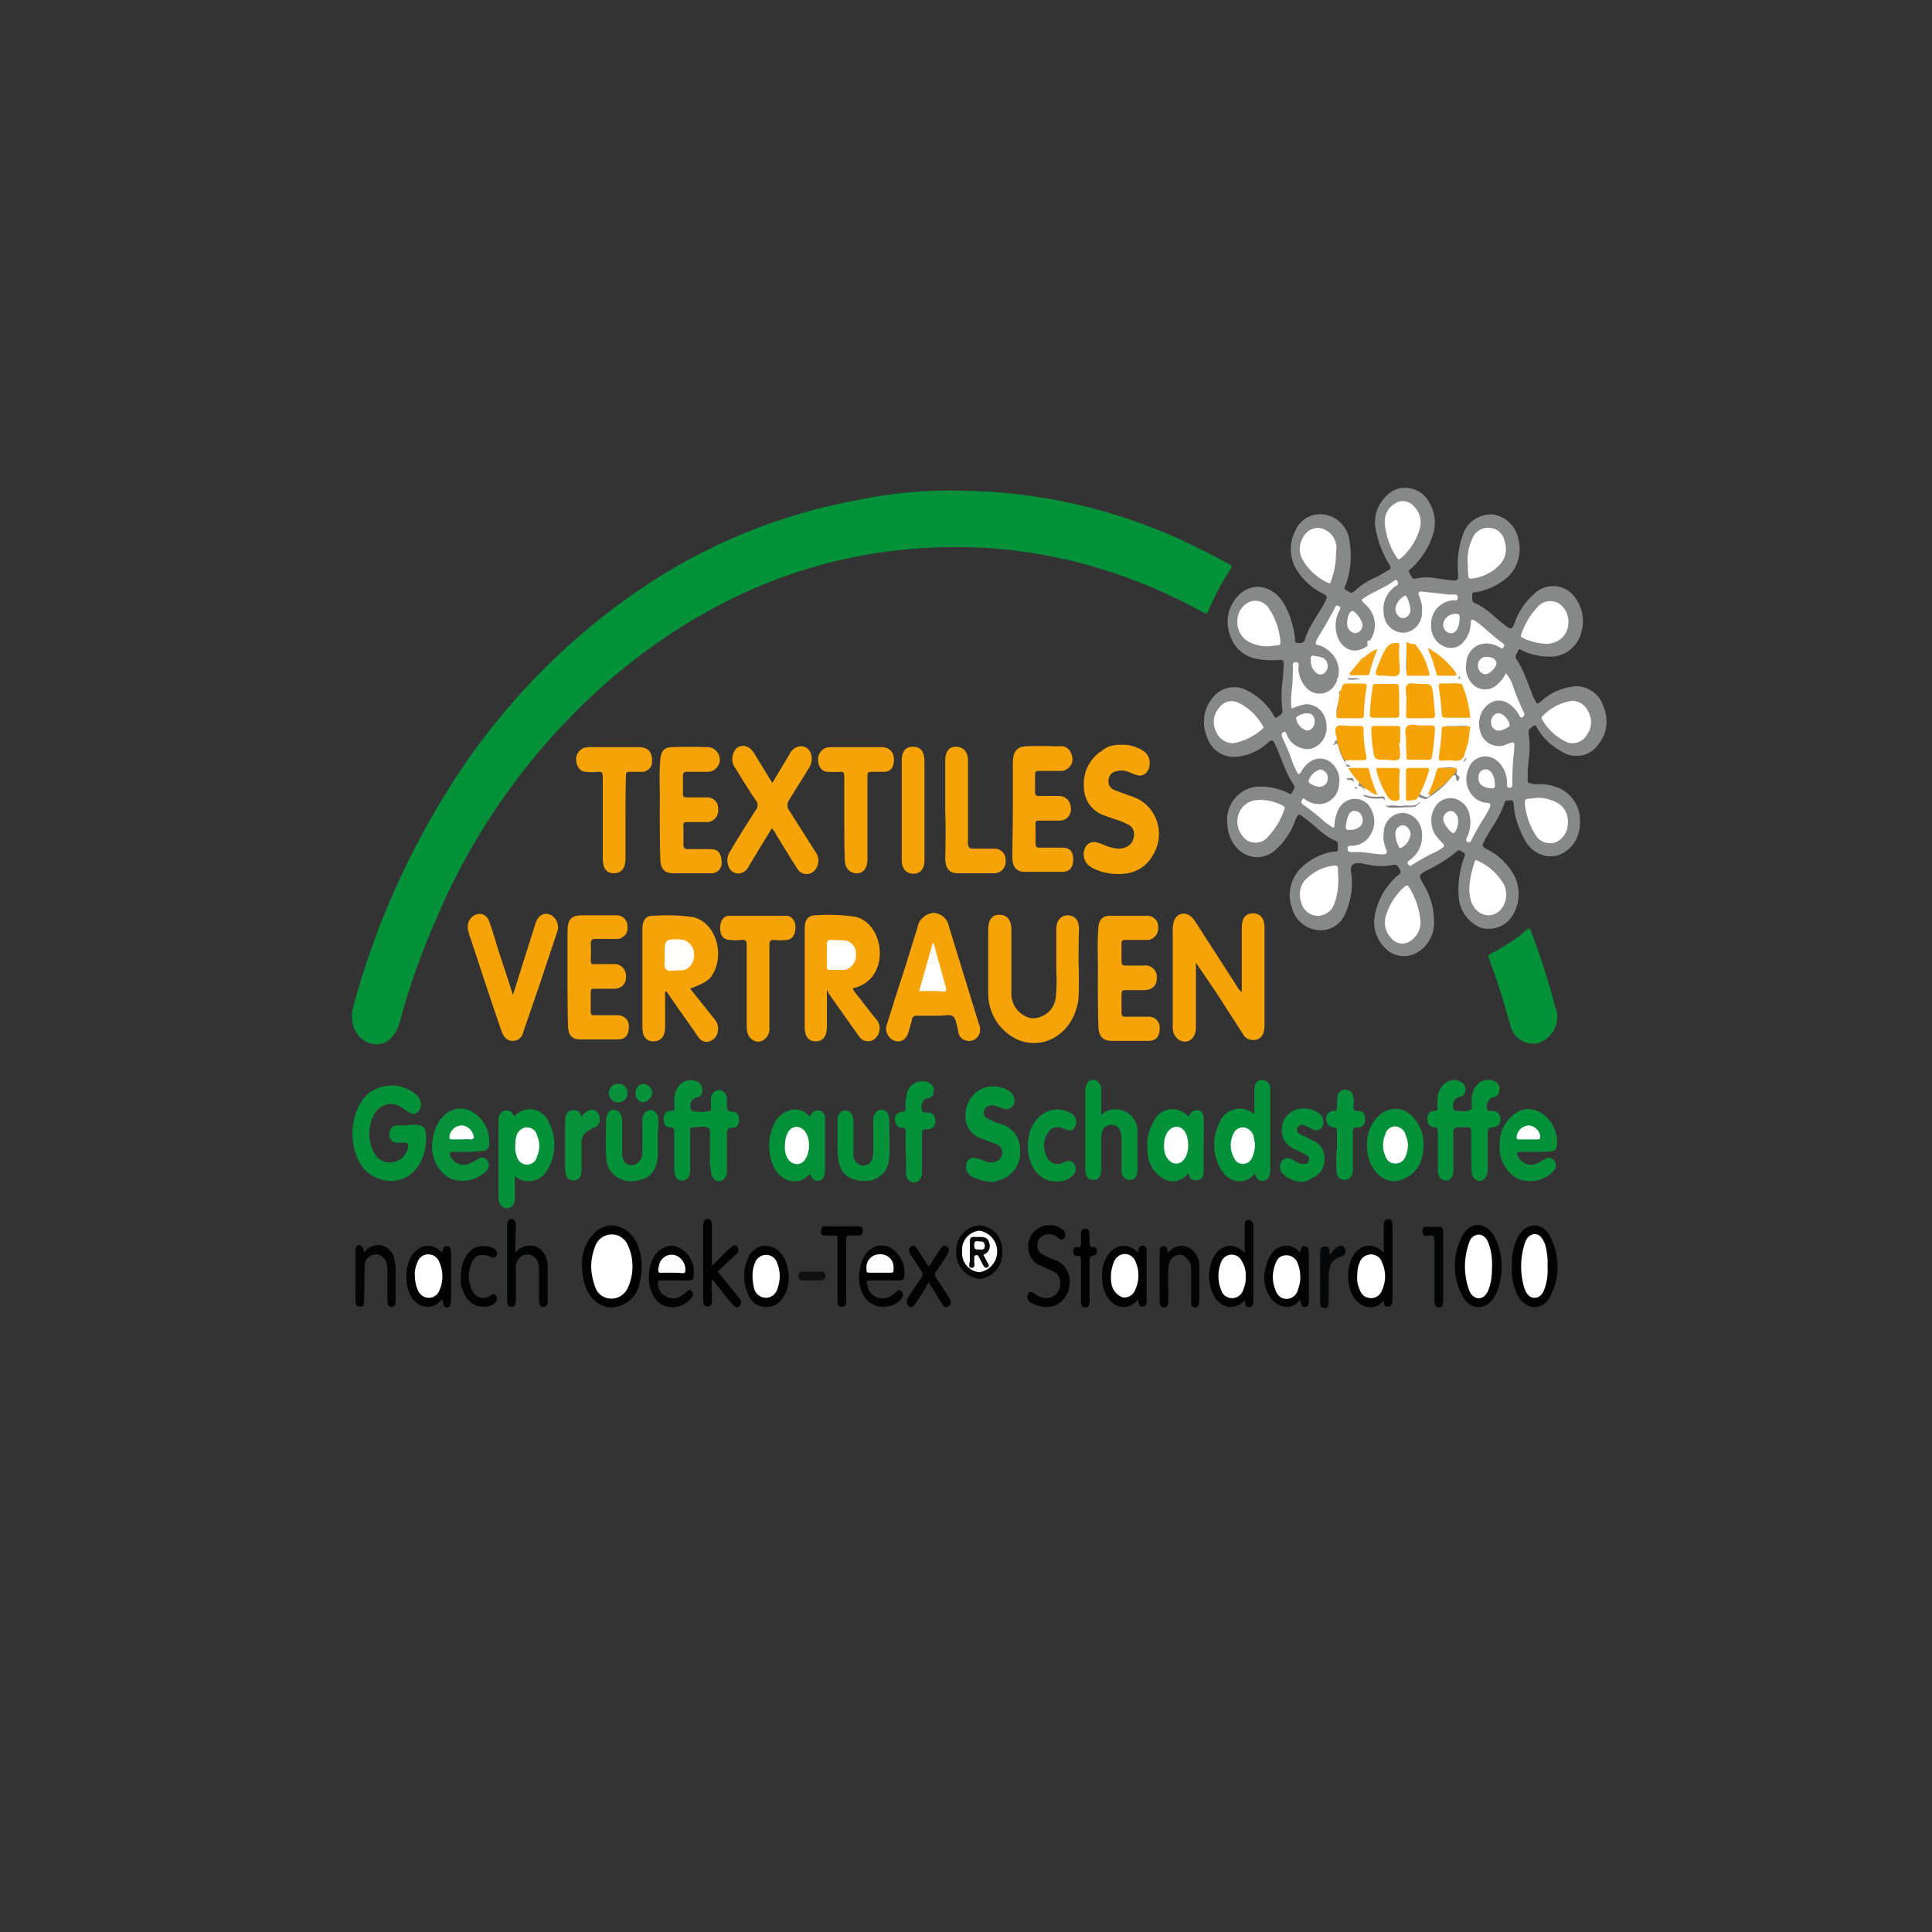 <svg id="Layer_1" xmlns="http://www.w3.org/2000/svg" viewBox="0 0 400 400"><rect x="0" y="0" width="400" height="400" fill="#333333" stroke="none"/><style>.st0{fill:#049139}.st1{fill:#878989}.st2{fill:#f6a308}.st3{fill:#05913a}.st4{fill:#059139}.st5{fill:#06913a}.st6{fill:#020202}.st7{fill:#020303}.st8{fill:#020203}.st9{fill:#030303}.st10{fill:#030304}.st11{fill:#030404}.st12{fill:#040404}.st13{fill:#060708}.st14{fill:#0a913b}.st15{fill:#08913a}.st16{fill:#101011}.st17{fill:#fff}.st18{fill:#fefefe}.st19{fill:#fffffe}.st20{fill:#fcfdfc}.st21{fill:#fdfdfd}.st22{fill:#f6a309}.st23{fill:#f4a30e}.st24{fill:#f5a30d}.st25{fill:#f5a30b}.st26{fill:#f5a30c}.st27{fill:#f5a309}.st28{fill:#080909}.st29{fill:#faf9fa}</style><path class="st0" d="M199.3 101.6c15.7.2 31.2 3.7 45.5 10.3 3.2 1.5 6.4 3.1 9.5 4.8.7.4.9.6.3 1.4-1.7 2.6-3.2 5.4-4.4 8.3-.3.7-.5.7-1.1.4-8.8-4.9-18.3-8.6-28.1-10.9-6.6-1.5-13.3-2.4-20-2.6-26.4-.7-50.5 7.7-72.2 25.3-16.4 13.5-29.4 30.8-37.9 50.3-3.3 7.4-6.1 15-8.2 22.9-1 3.5-3.6 5.2-6.4 4.1-2.8-1.1-4.1-4.3-3.1-7.7 4.1-15.1 10.3-29.5 18.4-42.8 10.4-17.3 24.4-32.2 41.1-43.5 13.5-9.2 28.9-15.5 45-18.4 7.2-1.5 14.4-2.1 21.6-1.9z"/><path class="st1" d="M318 162.4c1.8-.2 3.5.2 5.1.9 2.7 1.4 4.3 4.3 4 7.3 0 2.8-1.7 5.4-4.3 6.4-2.7.9-5.6-.4-7-2.9-1.3-2.3-2.2-4.8-2.4-7.4 0-.4 0-1-.5-1-.5.1-1.2-.2-1.4.5-.9 3-2.8 5.2-4.2 7.9-.5.9-.5 1.3.5 1.7 2.3 1.1 4.2 2.9 5.5 5.1 1.5 2.6 1.5 5.8 0 8.4-1.3 2.4-4.1 3.5-6.7 2.8-2.7-1.1-4.5-3.7-4.6-6.6-.2-2.7.2-5.3 1.1-7.9.1-.3.4-.8 0-1-.4-.2-1-.9-1.4-.4-2 1.7-4.2 3-6.5 4.1-1.5.9-1.5.9-.6 2.6 1.5 2.4 2.3 5.1 2.3 7.9.1 2.6-1.2 5.1-3.5 6.4-2.1 1.3-4.9.9-6.6-.9-1.9-1.8-2.7-4.5-2.1-7.1.6-3 2.2-5.7 4.5-7.8.3-.3 1-.5.7-1.2-.3-.7-.7-1.4-1.6-1.1-1.7.3-3.4.3-5.1-.1h-.1c-1-.2-2.2-.6-3 0-.8.6-.2 2.1-.2 3.2.1 2.4-.4 4.8-1.4 7-1 2.4-3.5 3.8-6.1 3.3-2.4-.4-4.3-2.2-4.9-4.5-1-2.6-.4-5.6 1.4-7.8 1.9-2.1 4.5-3.5 7.3-3.9.3 0 .8.1.8-.5-.1-.6.2-1.5-.4-1.7-2.6-1-4.4-3.3-6.7-4.9-1.1-.8-1.1-.8-1.7.6-.9 2.5-2.4 4.7-4.4 6.4-4.1 3.2-9.5 0-9.7-5.7-.4-3.7 2.1-7 5.8-7.6 2.3-.2 4.5.2 6.6 1.2.3.1.7.6 1 0s.8-1.1.3-1.7c-1.7-2.4-2.5-5.5-3.8-8.3-.4-1-.7-1-1.4-.4-1.8 1.7-4.2 2.8-6.7 3-2.7.2-5.2-1.5-6-4.1-1.1-2.6-.8-5.7 1-7.9 1.5-2.2 4.3-3 6.8-2 2.4 1.1 4.5 2.9 5.9 5.2.2.3.3 1 .8.6s1.3-.6 1.1-1.6c-.3-2.1-.2-4.3.1-6.5.1-1 .1-2 .2-2.9 0-.7-.2-.9-.8-.9-1.6.2-3.3.1-4.9-.2-2.5-.5-4.6-2.3-5.4-4.8-1.3-3.3-.2-7 2.6-9.1 2.8-1.9 6.2-1 8.3 2.1 1.4 2.3 2.2 4.9 2.5 7.5 0 .4 0 1 .4 1s1.3.2 1.6-.5c.9-3.1 2.9-5.4 4.3-8.1.5-.9.3-1.2-.5-1.6-2.3-1.1-4.2-2.9-5.5-5-1.5-2.5-1.5-5.6-.2-8.1 1.1-2.5 3.8-3.8 6.4-3.2 2.6.6 4.5 2.8 4.8 5.4.5 3 .3 6-.7 8.9-.1.4-.7.9 0 1.3.7.3 1 .9 1.7.2 1.4-1.3 3-2.3 4.7-3 .8-.4 1.5-.9 2.3-1.3.8-.4.5-.7.2-1.3-1.3-2.1-2.2-4.4-2.7-6.8-.8-3.3.6-6.6 3.5-8.4 2.7-1.4 6.1-.3 7.5 2.4 1.2 2 1.5 4.4.8 6.6-.8 2.7-2.4 5.1-4.4 7-.2.2-.9.4-.5 1s.5 1.4 1.3 1.2c2.6-.7 5.2.2 7.8.4.9 0 1-.2 1-1.2-.3-2.7 0-5.5.9-8.1.8-2.8 3.5-4.6 6.4-4.4 2.7.5 4.7 2.6 5.2 5.2.7 2.9-.2 6-2.5 8-1.8 1.5-4 2.5-6.3 2.9-.3 0-.9 0-.8.5s-.2 1.4.4 1.7c2.6 1 4.5 3.3 6.7 4.9.8.6 1.2.6 1.6-.5.8-2.5 2.4-4.8 4.4-6.5 2.1-1.8 5.2-1.8 7.3 0 2.1 2 3 5 2.3 7.8-.5 2.8-2.8 5-5.6 5.4-2.3.2-4.6-.2-6.7-1.2-.3-.1-.6-.6-.9 0-.2.6-.8 1.2-.4 1.7 1.7 2.4 2.5 5.5 3.7 8.2.6 1.3.6 1.3 1.6.5 1.8-1.7 4.2-2.7 6.7-3 2.7-.2 5.2 1.5 6 4 1.2 2.6.9 5.7-.9 7.9-1.4 2.2-4.2 3.1-6.7 2.1-2.4-1.1-4.5-2.8-5.9-5.1-.2-.3-.4-1.1-.9-.7-.6.4-1.2.7-1 1.7.3 2.1.2 4.2-.1 6.2 0 .3 0 .5-.1.8v2c0 .7-.2 1.3.7 1.1-.1.2.4.2 1 .3z"/><path class="st2" d="M247.6 199.3v13.4c0 2.4-1.7 3.6-3.5 2.6-.9-.6-1.4-1.7-1.3-2.9v-19.9c0-1.7.5-2.8 1.5-3.2s2.2 0 3.1 1.4l8.7 13.5c.2.5.6.9 1 1.2V192c0-1.9.8-2.9 2.3-2.9 1.5 0 2.4 1 2.4 2.9v20.3c0 1.6-.5 2.5-1.5 2.9-1.2.4-2.5-.1-3-1.2-2-3-3.9-6.1-5.9-9.1l-3.8-5.6zm-104.7 5.4l5.1 6.4c.6.7.8 1.6.6 2.5-.1.9-.8 1.7-1.7 2-.9.3-1.9-.1-2.4-1-1.9-2.8-3.9-5.5-5.8-8.3-.2-.4-.5-.7-.8-1.1-.3.2-.2.6-.2.9v6.6c0 1.9-.9 2.9-2.4 2.9s-2.3-1-2.3-2.9v-20.4c0-1.7.7-2.8 2.3-2.7 2.8-.2 5.6-.1 8.3.3 4.8 1.2 6.7 8.3 3.5 12.5-.9.9-1.7 1.3-4.2 2.3zm28.3.2v7.7c0 1.9-.8 3-2.3 3-1.5 0-2.3-1-2.3-3v-20.3c0-1.9.7-2.8 2.3-2.8 2.7-.2 5.5-.1 8.2.3 4.7 1.1 6.7 8.2 3.5 12.4-1 1.2-2.4 2.1-4 2.4 0 .5.4.8.6 1.1 1.4 1.7 2.7 3.5 4.1 5.2 1.1 1.1 1.1 2.9 0 4-.8.9-2.2.9-3.1.1-.1-.1-.3-.3-.4-.5-2.1-3-4.2-5.9-6.3-8.9l-.3-.7zm52.1-5.9c.1 2.6.1 5.1 0 7.7-.8 6.9-6.8 10.9-12.5 8.6-4-1.8-6.4-5.8-6.2-10.1v-12.8c0-2 .9-3.1 2.4-3 1.5 0 2.4 1.1 2.4 3.1v12.8c-.2 2.6 1.5 4.9 4 5.5 2.7.2 5-1.8 5.2-4.4v-.1c.2-1.7.2-3.5.1-5.2v-8.7c0-1.7.8-2.8 2.3-2.9 1.5 0 2.4 1 2.4 2.8-.1 2.1-.1 4.4-.1 6.7zm-30.1-10c1.5 0 2.9 1.1 3.2 2.6 2.1 6.8 4.2 13.7 6.3 20.5.6 1.3 0 2.8-1.3 3.3-1.2.4-2.5-.2-2.9-1.3 0-.1-.1-.3-.1-.4v-.2c-.3-1-.4-2.4-1-3s-1.9-.2-2.8-.2h-4.8c-.6 0-.9.2-1 .8-.1.7-.5 1.7-.7 2.6-.5 1.6-1.7 2.3-3.1 1.7-1.3-.6-1.9-2.2-1.3-3.5 1-3.3 2-6.5 3.1-9.8s2.1-6.8 3.2-10.2c.2-1.5 1.6-2.7 3.2-2.9zm-33.4-17.5c-1.6 2.6-3.2 5.2-4.8 7.9-.3.7-1 1.2-1.7 1.4-1 .2-2-.3-2.4-1.3-.5-1.1-.4-2.3.3-3.3 1.7-2.9 3.5-5.7 5.2-8.4.6-.6.6-1.6 0-2.2-1.4-2.1-2.8-4.3-4.1-6.5-1-1.2-.9-3 .2-4.2 1.1-.9 2.7-.5 3.6 1l3.8 6.2 3.6-6c.3-.7 1-1.3 1.7-1.5 1-.3 2 .1 2.5 1 .5 1 .5 2.2-.1 3.2-1.4 2.4-2.9 4.6-4.2 6.8-.5.6-.5 1.6 0 2.2l5.7 9c.6 1.1.4 2.5-.5 3.5-.9.9-2.3.9-3.2 0-.1-.1-.2-.3-.3-.4-1.5-2.3-2.9-4.7-4.4-7.1-.2-.5-.5-.9-.9-1.3zm72.1-17.3c1.7-.1 3.3.3 4.7 1.2 1.1.6 1.6 1.9 1.4 3.1-.1 1.1-.9 2-2 2.1-.7-.1-1.3-.3-1.9-.6-1-.5-2.1-.6-3.1-.3-.9.2-1.5 1-1.5 1.9-.1.9.4 1.7 1.3 2 1.5.6 3.1 1.1 4.6 1.7 4.1 2 5.7 7 3.7 11-.1.3-.3.6-.5.9-1.2 2.2-3.5 3.5-5.9 3.7-2 .2-4.1-.1-5.9-.9-.6-.2-1.1-.6-1.6-1-.8-.9-1.1-2.2-.6-3.3.3-1 1.4-1.6 2.4-1.3 1.1.2 2.1.9 3.3 1.1 1 .3 2.1.3 3-.2 1-.5 1.5-1.5 1.5-2.6 0-1-.6-1.8-1.5-2.1-1.4-.8-3-1.1-4.5-1.7-2.6-.8-4.4-3.2-4.4-6-.2-3 1.2-5.9 3.8-7.5 1-.9 2.4-1.2 3.7-1.2zM136.6 167c.1-2.7-.2-6.2.1-9.7.1-1.7.8-2.5 2.1-2.6 2.7-.1 5.4-.1 8.1 0 1.4.3 2.3 1.6 2.1 3-.2 1.1-1.1 2-2.3 2.1h-4.5c-.6 0-.8.2-.8.9v3.5c0 .8.2.9.8.9h4.1c1.2-.1 2.3.8 2.4 2.1v.4c.1 1.3-.8 2.4-2 2.6h-4.5c-.6 0-.8.2-.7.9v3.7c0 .7.2 1 .8 1h4.8c1.6 0 2.2.9 2.3 2.5.2 1.2-.6 2.3-1.8 2.5h-8.1c-2 0-2.8-.9-2.8-3.2-.1-3.4-.1-6.6-.1-10.6zm90.7 35c.1-2.9-.2-6.4.1-9.9.1-1.7.9-2.5 2.4-2.5h7.8c1.2 0 2.2 1 2.2 2.2v.2c.1 1.3-.8 2.4-2 2.6H233c-.6 0-.9.2-.8.9v3.5c0 .7.2.9.7.9h3.9c1.3-.2 2.5.7 2.7 2v.6c0 1.6-1 2.5-2.7 2.5h-3.9c-.5 0-.7.2-.7.8v3.8c0 .7.2.9.7.9h4.8c1.2-.1 2.3.8 2.4 2v.5c0 1.6-.8 2.5-2.3 2.5h-7.6c-1.9 0-2.8-1-2.8-3.2-.1-3.3-.1-6.5-.1-10.3zm-17.6-34.3V158c0-2.4.8-3.4 2.8-3.5 2.1-.1 4.6 0 6.8 0 1.1-.2 2.2.5 2.5 1.6.6 1.3.1 2.7-1.2 3.3-.2.1-.5.2-.8.2h-4.7c-.6 0-.8.1-.8.9v3.5c0 .6.2.8.7.8h4.3c1.3 0 2.3 1 2.4 2.3v.2c.2 1.3-.8 2.5-2.1 2.6h-4.5c-.6 0-.8.2-.7.9v3.8c0 .7.2.9.7.9h4.9c1.6 0 2.2.9 2.2 2.5s-.8 2.5-2.2 2.5h-7.9c-1.6 0-2.5-1-2.5-2.9 0-3.2.1-6.6.1-9.9zm-92.2 34.8v-9.7c0-2.3.7-3.2 2.7-3.3h7.4c1.2-.1 2.2.9 2.3 2v.3c.2 1.3-.7 2.4-1.9 2.6h-4.8c-.7 0-.9.3-.9 1.1.1 1.1.1 2.1 0 3.2 0 .8.2 1 .9.9h4.1c1.3 0 2.5 1.2 2.3 2.9 0 1.2-1 2.2-2.3 2.2H123c-.6 0-.7.2-.7.9v3.7c0 .8.2.9.8.9h4.9c1.2 0 2.2 1 2.2 2.2v.3c0 1.6-.8 2.5-2.2 2.5h-8c-1.6 0-2.4-1-2.4-2.9-.1-3.1-.1-6.5-.1-9.8zm-11.3 3.5l3.3-10.5c.5-1.5.9-2.9 1.4-4.4.5-1.5 1.7-2.3 3.1-1.7 1.3.7 1.9 2.3 1.3 3.7-2.3 7-4.6 13.8-7 20.7-.2 1-1.2 1.8-2.2 1.7-1.2 0-1.9-.9-2.3-2.1-2.2-6.4-4.3-12.8-6.4-19.2-.2-.4-.3-.9-.4-1.3-.5-1.4.1-2.9 1.4-3.5 1.3-.5 2.5 0 3 1.7.7 1.9 1.2 3.8 1.8 5.7 1 3 2 6 3 9.2z"/><path class="st0" d="M322.4 210.3c.1 2.6-1.5 4.9-4 5.7-2.6.5-5.2-1.2-5.7-3.8-1.3-4.6-2.7-9.2-4.4-13.7-.2-.5-.2-.8.3-1 2.7-1.4 5.2-3 7.5-5 .5-.4.7-.3.9.3 1.9 5.1 3.6 10.3 5 15.7.3.6.4 1.2.4 1.8z"/><path class="st3" d="M304.6 238.3v-3.8c0-.7 0-1.1-.8-1.1h-1.7c-1.1-.1-1.3.4-1.2 1.6v7.7c-.2 1.2-.8 1.9-1.7 1.7-.9-.1-1.5-.8-1.5-2.1v-7.8c0-.7 0-1.2-.8-1.1-.8 0-1.4-.7-1.4-1.7 0-1.1.5-1.7 1.3-1.7.9 0 .9-.4.8-1.1v-1.4c.2-2.9 2.6-4.7 4.9-3.5.6.3 1 1 .9 1.7 0 .7-.5 1.4-1.3 1.4-1 .3-1.5 1.4-1.2 2.4 0 .1.1.1.1.2.1.2.2.3.4.3.8-.1 1.6.2 2.4 0s1-.4.9-1.2v-1.4c.2-2.9 2.5-4.6 4.8-3.5.7.3 1.1 1.1.9 1.9 0 .7-.5 1.3-1.3 1.4-.9.1-1.6 1.7-1.1 2.6.2.4.5.2.8.2.7 0 1.3.1 1.7.9.4.9.1 1.9-.7 2.3-.2.1-.5.2-.7.2-1 0-1.1.4-1.1 1.4v7.1c.1.7-.1 1.5-.6 2.1-.4.5-1.2.7-1.7.3-.7-.3-1-1-1-1.7-.1-1.5-.1-2.9-.1-4.3z"/><path class="st2" d="M174.8 169.4v-8.6c0-.7-.1-1.1-.8-1-.7.1-1.7 0-2.7 0-1 0-1.8-.9-1.9-2.2-.2-1.2.5-2.4 1.7-2.8.3-.1.7-.1 1-.1h10.5c1.8 0 2.8 1.4 2.4 3.4-.1 1-.9 1.7-1.9 1.7h-2.6c-.9 0-.9.2-.9 1v17.1c0 1.7-.7 2.8-2.1 2.9-1.3.1-2.6-.9-2.6-2.8-.1-2.9-.1-5.8-.1-8.6zm-45.3 0v8.4c0 2-.9 3-2.4 3s-2.3-1-2.3-3v-16.9c0-.9-.2-1.2-.9-1.1-.9.1-1.7.1-2.6 0-1.1 0-1.9-1-2-2.3-.2-1.2.6-2.3 1.7-2.7.7-.1 1.5-.2 2.3-.1h9.1c1.7 0 2.7 1 2.6 2.9.1 1.1-.8 2.1-1.9 2.2h-2.6c-.9 0-.9.2-.9 1-.1 2.8-.1 5.7-.1 8.6zm25.1 34.8v-8.5c0-.9-.2-1.2-1-1.1-.9.1-1.7.1-2.6 0-1.3-.1-1.9-1-1.9-2.5s.7-2.5 1.9-2.5h11.8c1.1 0 1.9 1 1.9 2.4s-.6 2.5-1.8 2.6c-.9.1-1.8.1-2.7 0-.8 0-.9.3-.9 1.1v17.1c.1 1.1-.5 2.2-1.5 2.7-1 .4-2.1 0-2.7-.9-.4-.6-.5-1.4-.5-2.1v-8.3z"/><path class="st4" d="M84.4 232.9h2.1c1.2.1 1.7.8 1.7 2.2.2 4.4-1.9 8-5.2 9.1-3.8 1.1-7.8-1-9.1-4.7-1.9-4.6-.8-10.5 2.5-13.2 2.9-2.1 6.8-2.1 9.6.2.4.3.8.8 1 1.3.3.8.2 1.6-.4 2.3-.4.5-1.2.7-1.7.3-.5-.3-1-.6-1.4-.9-2.8-2.1-6.1-.5-6.8 3.3-.5 2-.2 4 .7 5.8.9 1.9 3.2 2.6 5 1.7 1-.5 1.7-1.3 2-2.4.2-.9.2-1.5-.8-1.3h-1.4c-.9 0-1.6-.8-1.6-1.6v-.1c0-1.1.5-1.7 1.4-1.9h2.2l.2-.1zm62.6 5.4v-4c0-.6-.2-.7-.6-.9-.9-.3-1.7 0-2.7 0-1 0-.8.3-.8 1v7.8c0 1.3-.5 2.1-1.4 2.2-1.1.2-1.9-.6-1.9-2.1v-7.7c0-.8 0-1.2-.9-1.2s-1.3-.7-1.3-1.7.5-1.7 1.4-1.7c.9 0 .9-.4.8-1.1v-1.4c.1-2.9 2.6-4.7 4.9-3.5.7.4 1 1.2.9 1.9 0 .7-.5 1.3-1.2 1.3-1 .3-1.5 1.4-1.2 2.4 0 .1.1.2.1.2s.1.2.2.2c1.2.3 2.5.3 3.7 0 .3-.1.2-.5.2-.7v-1.7c0-1.1.7-1.9 1.6-1.9s1.6.6 1.7 1.7v.6c-.1 1.3-.1 2.3 1.4 2.2.8 0 1.1.8 1.1 1.7 0 .9-.5 1.7-1.3 1.6-1.1-.1-1.2.5-1.2 1.6v7.2c.1.8-.3 1.7-1 2.1-1.1.5-2.2-.3-2.3-1.9-.3-1.6-.2-2.9-.2-4.2z"/><path class="st2" d="M195.7 167.5v-10c0-1.9.8-2.9 2.2-2.9s2.5.9 2.5 2.8v17c0 .9.2 1.3 1 1.3h4.5c1.3 0 2.3 1 2.3 2.3v.3c.1 1.3-.9 2.4-2.2 2.5h-7.8c-1.6 0-2.4-1-2.5-2.8.1-3.7.1-7.1 0-10.5z"/><path class="st4" d="M259.8 243c-2.3 2.8-5.9 1.6-7.3-1.4-1.5-2.9-1.5-6.3 0-9.2.9-2.3 3.4-3.4 5.7-2.6.3.1.6.2.8.4l.7.4v-3.7-1.6c.1-1.1.8-1.8 1.7-1.7 1 .1 1.7.9 1.6 1.9V241.9c0 1.1-.1 2.1-1.1 2.5-1 .3-1.7-.1-2.1-1.4z"/><path class="st3" d="M106.6 243.5v4.4c0 1.1-.3 1.9-1.3 2.2-1 .3-2.1-.6-2.1-2.3v-13.9-2c-.1-.8.4-1.6 1.1-1.9.7-.3 1.6 0 1.9.7.2.4.3.4.6.1 1.7-1.6 4.4-1.5 6 .2.3.3.5.7.7 1.1 1.8 3.3 1.7 7.3-.4 10.5-1.3 2-4.1 2.6-6.1 1.2h-.1l-.3-.3zm99 1.2c-1.4 0-2.9-.4-4.2-1-.8-.4-1.4-1.2-1.4-2.1 0-1.1.6-1.9 1.6-1.9.7.1 1.4.3 2 .6.8.4 1.8.5 2.6.2s1.3-1 1.3-1.9c0-.8-.5-1.5-1.2-1.7-1-.4-1.9-.7-2.9-1.1-2.2-.6-3.7-2.7-3.5-5 0-2.6 1.7-5 4.2-5.7 1.5-.3 3.1-.2 4.4.5.7.3 1.2.8 1.4 1.6.4.9 0 1.9-.9 2.3-.4.2-.8.2-1.1.1-.6-.2-1.1-.4-1.6-.6-.6-.2-1.2-.2-1.7 0s-.9.7-.9 1.3c-.1.6.3 1.1.8 1.3.5.2 1 .5 1.5.7.6.2 1.1.4 1.7.6 2.3.8 3.7 3.1 3.5 5.6.1 2.6-1.6 5-4.1 5.8-.4.1-.9.3-1.5.4zm22.4-13.8c1-1.1 2.6-1.5 4-1.1 2.1.5 3.6 2.4 3.5 4.5v8c0 1.3-.6 2-1.6 2-.9 0-1.7-.7-1.7-2v-6.6c0-1.8-.7-2.8-2.1-2.8s-2.1 1-2.1 2.8v6.3c0 1.5-.5 2.3-1.6 2.3s-1.7-.7-1.7-2.2v-9.6-6.5c-.1-.8.2-1.5.7-2.1.5-.4 1.2-.5 1.7-.1.6.4.9 1 .9 1.7v5.4zM167.7 243c-2.4 2.9-6 1.5-7.4-1.2-1.5-3-1.4-6.6.2-9.6 1.5-2.4 4.8-3.7 7.2-1 .1-.3.3-.6.5-.8.4-.5 1.1-.6 1.7-.4.6.3.9.8.9 1.4v10.8c0 1.7-.7 2.5-2 2.2-.5-.1-.8-.7-1.1-1.4zm78.4-11.8c.3-.7.7-1.2 1.4-1.3 1-.2 1.7.4 1.7 1.7.1 2.1 0 4.2 0 6.3v4.2c0 1-.1 2-1.1 2.2s-1.7 0-2.1-1.4c-1.2 1.7-3.5 2.2-5.2 1.1-2-1.2-3.2-3.3-3.2-5.6-.3-2.3.2-4.6 1.4-6.5 1.1-2.1 3.7-2.9 5.8-1.7.5.2 1 .6 1.3 1z"/><path class="st2" d="M191.4 167.7v10.5c0 1.7-.9 2.7-2.3 2.7s-2.4-1-2.4-2.7v-20.9c0-1.7.8-2.7 2.3-2.7 1.5 0 2.3.9 2.4 2.7v10.4z"/><path class="st3" d="M317.8 238.5h-3c-1 0-.8.4-.5 1 .7 1.3 2.2 2 3.6 1.5.7-.3 1.4-.7 2.1-1.1.5-.4 1.3-.2 1.7.3 0 0 0 .1.1.1.5.7.4 1.6-.2 2.2-1.9 2-4.9 2.6-7.5 1.5-2.5-1.5-3.9-4.3-3.6-7.1-.1-3 1.6-5.7 4.3-7 3.6-1.3 7.5 2.1 7.6 6.5 0 1.5-.4 2-1.7 2-.9.1-1.9.1-2.9.1z"/><path class="st5" d="M96.8 238.5h-2.9c-.2 0-.6-.2-.7.2-.1.3 0 .6.2.9.7 1.3 2.2 1.9 3.6 1.4.7-.3 1.4-.7 2.1-1.1.5-.4 1.3-.3 1.7.2.1.1.1.2.1.2.5.7.4 1.6-.3 2.2-2 2-5 2.5-7.6 1.4-2.4-1.5-3.8-4.3-3.5-7.2.3-3.6 1.9-6.1 4.5-7 3.6-1.1 7.5 2.6 7.3 7 0 1.1-.6 1.6-1.4 1.6s-2 .2-3.1.2z"/><path class="st3" d="M283 237.1c0-5.4 4.2-8.9 8.1-7 2.8 1.8 4.1 5.1 3.5 8.4-.2 3-2.4 5.5-5.4 6-3.3.5-6.2-2.9-6.2-7.4zm-109.6-1.4v-3.5c0-1.5.6-2.3 1.6-2.3s1.7.8 1.7 2.3v6.8c-.1 1.1.7 2.1 1.7 2.3 1 .1 1.9-.4 2.2-1.4.1-.4.2-.8.2-1.3v-6.4c-.1-.8.2-1.7.9-2.2 1.1-.7 2.4.2 2.4 1.6 0 2.7.1 5.4 0 8 0 2.8-2.3 5-5 4.9h-.6c-3.5-.3-5.1-2.2-5.1-6.4v-2.4zm-37.2 0v2.7c0 3.8-1.4 5.7-4.7 6.1-2.4.4-4.8-.9-5.7-3.2-.2-.6-.3-1.3-.3-2-.2-2.4 0-4.8 0-7.2 0-1.6.7-2.4 1.7-2.3s1.6.9 1.6 2.4v6.5c0 2.2 1.5 3 2.9 2.3.9-.5 1.4-1.5 1.3-2.5V232c-.1-.8.3-1.6 1-2 1.1-.6 2.2.3 2.3 1.7s-.2 2.7-.1 4zm133.6 9c-1.5 0-2.9-.5-4-1.5-.8-.6-1-1.6-.6-2.5.3-.8 1.2-1.1 2-.8.1 0 .1.1.2.1.8.4 1.6 1.1 2.5 1 .5 0 1-.1 1.1-.8.1-.7-.3-1-.7-1.2-.8-.4-1.7-.8-2.5-1.2-1.6-.7-2.6-2.4-2.4-4.2.1-1.8 1.3-3.4 3.1-3.9 1.5-.4 3-.2 4.3.6.7.4 1.2 1.2 1.2 2 0 1.3-.9 2-2 1.6-.6-.3-1.2-.6-1.9-.9-.5-.3-1.1-.1-1.4.4-.1.1-.1.2-.1.3-.2.8.4 1.1.9 1.3.8.4 1.6.7 2.4 1.2 1.6.7 2.5 2.3 2.3 4 0 1.7-1.1 3.2-2.7 3.8-.5.4-1.1.5-1.7.7zm-82.3-6.4v-4c0-.6-.1-.8-.7-.8-.9 0-1.4-.6-1.5-1.6-.1-.8.4-1.6 1.3-1.7h.2c.6 0 .7-.3.7-.8-.1-.9 0-1.7.2-2.6.2-1.9 1.9-3.2 3.8-2.9.3 0 .6.1.9.3.7.4 1.1 1.1.9 1.9 0 .7-.6 1.3-1.3 1.3-.9 0-1.6 1.7-1 2.7.2.4.6.2.9.2.8 0 1.5.3 1.7 1.4.3 1.1-.4 2.1-1.6 2.1-1.2-.1-1.1.4-1.1 1.3V242.9c-.1 1.2-.8 1.9-1.7 1.9-1 0-1.6-.8-1.6-2 0-1.6 0-3.1-.1-4.5zm31.5-8.6c1 0 1.9.3 2.7.7.9.5 1.4 1.6 1 2.6-.4 1-1 1.3-2.1.8s-2.4-.8-3.4.4c-1 1.2-1.3 2.9-.8 4.4.5 2 1.9 2.8 3.6 2.2l.7-.3c.6-.3 1.4-.1 1.7.5 0 0 0 .1.1.1.4.8.2 1.7-.4 2.3-.9.9-2.2 1.3-3.5 1.2-3.5 0-5.9-3.3-5.8-7.6s2.9-7.4 6.2-7.3z"/><path class="st6" d="M120.5 262.2c-.2-2.9 1-5.7 3.2-7.5 3.1-2.2 7.1-.5 8.5 3.5.8 2.4.9 5 .2 7.5-.5 2.9-3 4.9-5.9 5-2.8-.1-5-2.4-5.7-5.8-.2-1-.3-1.8-.3-2.7z"/><path class="st3" d="M276.8 238.2v-4c0-.5-.1-.7-.6-.8-.8 0-1.5-.6-1.6-1.4v-.3c-.1-.9.5-1.6 1.4-1.7h.2c.5 0 .6-.3.6-.8 0-.7 0-1.4.1-2.1 0-.8.7-1.5 1.6-1.5.9 0 1.5.5 1.7 1.5.1.6.1 1.3 0 1.9 0 .7.1 1 .8 1 1.3 0 1.7.6 1.6 1.9.1.8-.5 1.5-1.2 1.5h-.5c-.6 0-.8.2-.8.9v8.1c-.1 1.2-.8 1.9-1.7 1.9-1 0-1.6-.7-1.7-2-.1-1.2 0-2.8 0-4.2l.1.1z"/><path class="st7" d="M286.5 269.2c-1.9 2.6-5.8 1.7-7-2.3-.6-2-.5-4.1.2-6 1.2-3.1 4.5-4.1 6.8-1.5V254c0-.8 0-1.6.9-1.6s.9.7.9 1.5v15c0 .7 0 1.5-.8 1.6-.9.2-1-.5-1-1.3z"/><path class="st6" d="M257.7 269.2c-2.2 2.4-5.4 1.6-6.7-1.6a8.9 8.9 0 0 1 0-6.8c1-2.4 3.8-4.3 6.7-1.4v-5.5c0-.6 0-1.1.6-1.3.6-.2 1.2.3 1.2 1.3v15.2c0 .7 0 1.4-.8 1.5s-.9-.5-1-1.4z"/><path class="st8" d="M313 262.3c-.1-2.1.3-4.2 1.2-6.1 1.7-3.2 5.2-3.4 6.8-.1 1.9 3.8 2 8.2.1 12-1.6 3.5-5.2 3.3-7-.1-.8-1.8-1.2-3.7-1.1-5.7zm-2.1-.1c0 2-.4 4-1.2 5.8-1.7 3.4-5.2 3.6-7 .2-2-3.8-2-8.4 0-12.2 1.6-3.3 5.1-3.1 6.8.2.9 1.8 1.4 3.9 1.4 6z"/><path class="st7" d="M106.7 259.4c.6-.8 1.5-1.4 2.6-1.5 2.3-.2 4 1.5 4.1 4.2v7.2c0 .7-.3 1.3-.9 1.3s-.9-.5-.9-1.3v-6.6c0-2.2-1.7-3.6-3.5-2.7-.9.6-1.5 1.7-1.3 2.8v6.4c0 .8-.1 1.4-.9 1.4-.7 0-.9-.6-.9-1.4v-15.4c0-.7.2-1.4.9-1.4s.9.6.9 1.3c-.1 1.9-.1 3.7-.1 5.7z"/><path class="st5" d="M120.4 231.2c.4-.7 1.1-1.2 1.8-1.4.9-.2 1.7.4 1.9 1.3v.1c.3.9-.1 1.9-1 2.2h-.1l-1 .6c-1.2.5-1.8 1.8-1.6 3v5.1c0 1.7-.6 2.3-1.7 2.3s-1.7-.8-1.7-2.4v-9.9c0-1.1.3-2 1.3-2.2.9-.2 1.8 0 2.1 1.3z"/><path class="st9" d="M91.5 269c-2.4 3-5.8 1.3-6.8-1.4-.7-1.9-.8-4-.2-6 .9-3.2 4.3-5.2 7.1-2.2 0-.7.2-1.5 1-1.4.8.1.8.9.8 1.6v9.7c0 .7-.2 1.3-.8 1.4-.6 0-.9-.5-.9-1.3-.1-.2-.2-.3-.2-.4z"/><path class="st7" d="M269.2 259.4c.2-.8.2-1.6 1-1.4.8.1.8.9.8 1.6v9.4c0 .7 0 1.5-.8 1.6s-.9-.7-1-1.6c-.8 1.2-2.1 1.8-3.5 1.5-2.7-.6-4.5-4-3.8-7.5s2.2-5.1 4.7-5.1c1 .1 1.9.6 2.6 1.5z"/><path class="st6" d="M235.7 269c-2.7 3.2-6.3 1.2-7.2-2.2-.4-1.4-.4-2.9-.2-4.3.7-4 4.4-6.2 7.4-3.1v-.5c0-.7.3-1 .9-1 .6.1.8.4.8 1v10.6c0 .6-.3 1-.8 1-.5.1-.8-.3-.9-.9v-.6zm-87.1-5.7l4 4.9c.2.2.3.4.5.6.4.4.5 1 .1 1.5-.4.6-.9.4-1.3 0-1-1.1-1.9-2.2-2.8-3.4l-1.7-2.1c-.1 1.1-.1 2.2 0 3.3v1.5c0 .5-.4 1-1 .9s-.8-.4-.8-1V253.6c0-.7.2-1.2.9-1.2.6 0 .9.5.9 1.2v8.5l3.1-3.1.9-.8c.4-.4.9-.6 1.3 0 .3.5.2 1.2-.3 1.5-1 .9-1.9 1.7-2.9 2.7l-.9.9z"/><path class="st8" d="M216.3 270.6c-1-.1-2-.4-2.9-.9-.6-.3-.9-1.1-.6-1.7.4-.9 1-.4 1.5-.1 1 .8 2.3 1.1 3.5.6 1.1-.5 1.8-1.6 1.7-2.8.1-1.1-.5-2.1-1.5-2.5-.8-.4-1.6-.7-2.4-1.1-1.8-.6-2.9-2.4-2.7-4.4.1-2 1.7-3.7 3.7-4 1.2-.2 2.4.1 3.4.9.6.3.7 1 .4 1.6-.3.6-.9.5-1.3.1-.8-.7-1.9-1-2.9-.6-.8.3-1.3 1-1.4 1.8-.2.8.2 1.7.9 2.1.8.5 1.6.9 2.5 1.2 2.3.7 3.7 3.1 3.2 5.4-.3 2.7-2.5 4.6-5.1 4.4z"/><path class="st7" d="M182.9 265.1h-2.7c-1 0-.8.3-.6 1 .2 1.7 1.8 2.9 3.5 2.7.5-.1 1-.2 1.4-.5.4-.3.7-.5 1.1-.9.3-.3.7-.5 1.1 0 .3.4.3 1 0 1.4-1.1 1.4-2.9 2-4.6 1.7-3.2-.5-4.9-4-4-8.1.7-3.5 3.1-5.2 5.8-4.3 2.3 1.1 3.7 3.6 3.3 6.2 0 .4-.3.8-.8.8h-3.5z"/><path class="st9" d="M139.5 265.1h-2.7c-.5 0-.7.2-.6.8.1 1.7 1.7 3 3.4 2.9.5 0 1-.2 1.4-.5.4-.2.8-.5 1.1-.8.4-.3.7-.7 1.1-.2.4.5.3 1.2-.2 1.6-1.1 1.3-2.8 1.9-4.4 1.7-3.9-.5-4.8-5.2-4-8.4.7-2.9 2.9-4.7 5.2-4.2 2.6.8 4.2 3.4 3.8 6.1 0 .7-.2 1-.8 1h-3.3z"/><path class="st7" d="M158.1 257.9c3.5 0 5.2 3.1 5.2 6.8 0 1.4-.4 2.8-1.2 4-1.2 1.9-3.7 2.5-5.6 1.3-.8-.5-1.4-1.3-1.7-2.3-1-2.2-1-4.8 0-7 .4-1.4 1.7-2.6 3.3-2.8z"/><path class="st9" d="M241.8 259.4c1-1.4 3-1.9 4.5-1 1.4.9 2.2 2.5 2 4.2v6.7c0 .8-.2 1.4-.9 1.4s-.9-.6-.8-1.3v-6.3c.2-1.3-.5-2.6-1.7-3.2-1.6-.5-3 .8-3 2.7-.1 2 0 4.3 0 6.5 0 .8 0 1.5-.9 1.6-.9 0-.9-.8-.9-1.6v-9.6c0-.7 0-1.4.7-1.5.6-.2.9.4 1 1.4z"/><path class="st10" d="M75.4 259.3c1.1-1.6 3.3-2 4.8-.9.8.6 1.4 1.5 1.5 2.5.1.4.1.9.2 1.3v7.1c0 .7-.1 1.3-.8 1.3-.7 0-.9-.6-.9-1.4v-6.5c0-1.7-.9-2.9-2.3-3-1.3 0-2.4 1-2.4 2.3v.2c-.1 2.1 0 4.2-.1 6.4v.9c0 .6-.3 1.1-.9 1-.6 0-.9-.4-.9-1.1v-10.5c0-.6.2-1.1.8-1.1s.9.7 1 1.5z"/><path class="st7" d="M192.3 265.5c-.9 1.5-1.7 2.9-2.7 4.3-.4.6-.8 1.2-1.5.6s-.3-1.3 0-1.9c.8-1.3 1.6-2.5 2.5-3.7.5-.5.5-1.4 0-1.9-.7-1-1.3-2-2-3-.4-.6-.7-1.3 0-1.8s1 0 1.4.6c.6 1 1.3 2 1.9 3 .3.5.5.5.8 0 .6-1.1 1.3-2.1 2-3.1.3-.5.8-1 1.4-.5.6.5.3 1.2 0 1.7-.7 1.2-1.5 2.3-2.3 3.5-.3.3-.3.9 0 1.2.9 1.3 1.7 2.7 2.6 4 .4.6.8 1.3 0 1.9-.8.6-1.1 0-1.5-.7-.8-1.3-1.7-2.7-2.6-4.2z"/><path class="st6" d="M173.4 263v-6.4c0-.7-.2-.9-.7-.8-.6.1-1.3 0-1.9 0s-.8-.2-.8-.9.2-1 .7-1h7.2c.5 0 .8.4.7 1 0 .6-.3.9-.8.9h-1.7c-.7-.1-.9.2-.9 1V269.5c0 .7-.4 1.1-1 1.1-.6-.1-.8-.5-.8-1.1V263z"/><path class="st7" d="M95.4 264.5c0-4.7 2.7-7.4 6.2-6.3.3.1.5.2.7.3.5.3.8.9.5 1.4-.3.6-.7.5-1.2.3-2.2-.8-3.3-.4-4.1 1.6-.9 2.3-.3 5.4 1.2 6.5.8.6 1.9.6 2.7 0 .5-.3 1-.7 1.4.1.3.8-.2 1.3-.7 1.7-2.2 1.1-4.8.2-5.9-2-.1-.2-.1-.3-.2-.5-.5-.9-.7-2-.6-3.1z"/><path class="st11" d="M298.8 262.2v7.1c0 .8-.2 1.4-.9 1.4s-.9-.6-.9-1.4v-12.4c0-.8-.1-1.2-.9-1.1-.8.1-1.6.3-1.6-.9s1-.9 1.6-.9h1.9c.6 0 .8.3.8 1v7.2z"/><path class="st12" d="M207.5 259.2c.2 2.8-1.9 5.3-4.7 5.6-2.8-.3-4.9-2.7-4.8-5.5-.2-2.9 1.9-5.4 4.8-5.6 2.8.2 4.9 2.6 4.7 5.4v.1z"/><path class="st9" d="M223.8 265v-4.1c0-.6 0-.9-.7-.9s-.9-.2-.9-1 .5-.9 1-.8c.5 0 .6-.2.6-.8v-2c0-.7.3-1 .8-1 .4-.1.9.2.9.6v.2c.1.7.1 1.4.1 2.1 0 .5 0 .9.6.9.6-.1.9.2.9.8.1.6-.4 1-.9 1s-.6.4-.6 1v8.7c-.1.6-.4 1.1-.9 1-.6 0-.9-.5-.9-1.2V265z"/><path class="st13" d="M275.3 259.8c.6-.7 1.1-1.5 1.7-1.7.7-.3 1.3-.3 1.5.6.3.8-.2 1.3-.9 1.5-1.9.6-2.4 1.6-2.5 4v5.2c0 .7-.1 1.3-.8 1.4s-1-.5-1-1.3v-9.7c0-.8 0-1.7 1-1.7 1.1-.2.9.8 1 1.7z"/><path class="st14" d="M133.3 228.2c-1 0-1.7-.8-1.7-1.7v-.1c-.1-1 .5-1.8 1.5-2h.3c1.1.2 1.8 1.2 1.6 2.2-.3.8-.9 1.4-1.7 1.6z"/><path class="st15" d="M128.3 228.2c-1.1.2-2.1-.6-2.2-1.6-.2-1.1.6-2.1 1.6-2.2 1.1-.2 2.1.6 2.2 1.6v.3c.1.9-.6 1.8-1.6 1.9z"/><path class="st16" d="M168.2 263.3h1.9c.6 0 .8.3.8.9 0 .4-.3.8-.7.9H166c-.5 0-.7-.3-.7-.9s.3-.9.8-.9h2.1z"/><path class="st17" d="M283.5 132.8c1.9-2.5 1.4-6-1.1-7.9-.5-.5-.6-.7 0-1.1 2.1-1.4 4.3-2.1 6.3-3.6.4-.3.6 0 .7.4s-.1.6-.4.7c-1.9 1.3-2.9 3.5-2.5 5.8.1 2.2 2 4 4.3 3.9 2.2-.3 3.7-2.2 3.6-4.4.1-1-.1-2-.5-3-.5-1.1 0-1.2.7-1.1l5.4.6h1.3c.4 0 .5.3.5.7 0 .4-.2.5-.5.5-.9-.1-1.8.2-2.5.6-1.6.9-2.6 2.6-2.5 4.5-.1 1.8.8 3.5 2.4 4.3 1.4.8 3.2.5 4.2-.7 1-1 1.5-2.4 1.6-3.8 0-.9.2-1.2 1-.6 2 1.4 3.7 3.3 5.7 4.6.4.3.2.6 0 .9-.2.3-.4.2-.6 0-1.2-.8-2.7-1.1-4.1-.7-1.6.5-2.8 2-2.9 3.7-.4 1.8.2 3.7 1.7 4.9 1.3 1 3.2 1 4.5-.1.8-.7 1.5-1.5 2-2.5.6.7 1.1 1.6 1.4 2.5.6 1.9 1.4 3.7 2.2 5.4.3.5.3.9-.2 1.2s-.5-.3-.7-.5c-1.5-2.5-3.7-3.6-5.7-2.6-2.1 1.1-3 3.6-2.4 5.8.4 2.2 2.5 3.6 4.7 3.2.1 0 .2 0 .3-.1.3-.1.5-.2.8-.3 1.4-.5 1.4-.5 1.3 1.2-.3 2.4-.4 4.8-.4 7.2 0 .7-.3.7-.7.7s-.4-.4-.4-.7c.1-2-.7-3.9-2.3-5.1-1.7-1.2-4-.8-5.2.9-.2.3-.3.5-.4.8-1.1 2.3-.4 5 1.6 6.5.6.4 1.4.7 2.1.7.9 0 .9.5.5 1.3-.2.4-.5.9-.7 1.3-1.1 1.7-2.1 3.4-3 5.2-.2.4-.4.5-.8.3s-.2-.6-.1-.9c.7-1.4.9-2.9.6-4.4-.2-1.8-1.5-3.3-3.3-3.7-1.7-.3-3.4.6-4.1 2.2-.9 1.7-.7 3.8.3 5.4.4.5.8 1 1.3 1.5.8.6.5.9-.1 1.3s-.6.4-1 .6c-1.8.8-3.5 1.8-5.1 2.8-.4.3-.6.1-.8-.2s0-.6.3-.8c1.8-1.2 2.8-3.3 2.6-5.5 0-2.1-1.5-4-3.7-4.3-2.2-.1-4.1 1.6-4.2 3.9-.2 1.3 0 2.5.5 3.7.3.7.1.9-.6 1-1.7 0-3.5-.5-5.2-.5h-1.6c-.5 0-.6-.4-.6-.8s.3-.5.6-.5c1.7.1 3.3-.8 4.1-2.2 1-1.5 1.1-3.5.3-5.1-.6-1.6-2.1-2.5-3.7-2.4-1.7.1-3 1.3-3.5 2.9-.3.8-.5 1.6-.5 2.4 0 .8-.3.7-.7.4-.4-.3-.9-.6-1.3-.9-1.4-1.3-2.9-2.5-4.5-3.6-.4-.3-.5-.6-.2-1 .2-.5.5-.2.7 0 1.2.8 2.6 1.1 4 .7 1.6-.5 2.8-2 2.9-3.7.4-1.8-.3-3.7-1.7-4.8-1.3-1-3.1-1-4.4 0-.7.5-1.3 1.2-1.7 2-.4.6-.6.6-.9 0-.3-.6-.6-1.2-.8-1.7-.6-1.9-1.4-3.7-2.2-5.4-.2-.5-.2-.8.2-1.1s.6.2.7.5c.7 1.9 2.7 3.1 4.7 3 2.4-.5 3.9-2.8 3.5-5.2-.1-2.3-2-4.2-4.3-4.1-1 .2-2 .5-2.9.9-.2-1.4-.1-2.9.1-4.3.2-1.3.1-2.6.2-3.9 0-.5-.3-1.4.6-1.4.9 0 .5.9.5 1.3.1 1.7.8 3.3 2.1 4.4 1.6 1.3 3.9 1 5.2-.6.2-.3.4-.6.6-1 1.1-2.4.3-5.2-1.9-6.7-.5-.4-1-.7-1.6-.9-1 0-.9-.5-.5-1.3.6-1.1 1.3-2.1 1.9-3.2.6-1.1 1.1-2 1.7-3.1.2-.4.3-.9.9-.5.6.3.2.7 0 1.1-.6 1.2-.8 2.6-.6 4 .6 3.7 3.7 5.2 6.4 3.2l.3-.2c.1.1 0 .3.1.4.4.3.5 1 .1 1.4-.4.4-1 .5-1.4.2.1.4.1.9 0 1.4-.7 1.3-1.6 2.4-2.8 3.2-.5.2-.4.4 0 .5s1.2 0 1.7 0c.3 0 .8 0 .8.5s-.5.5-.8.6c-1.3.2-2.7 0-3.9-.7.2.7.2 1.5.1 2.2-.1.4.3.3.3.6 0 .5-.1 1-.4 1.5-.2.2-.3.4-.5.6-.1.3-.1.7-.4.7s-.3-.5-.6-.9V150.4c.5.4.7 1.1.3 1.6l-.3.3c-.1.1 0 .3.1.4.3.4.3 1 .3 1.5.3.2.5-.4.8-.2.3.2.4.9.5 1.3.3 1 .7 1.9 1.3 2.7.1.3.1.7.6.8.5.1.6.6 0 .9-.6.3-.3 1-.3 1.5s.5.2.7.3c.5.1.8.4.8.9 0 .3 0 .6.3.9.3.2.3-.6.6-.6.5.1 1 .4 1.2.9.2 1 .2 1-.5 1.2.7 0 1.3.5 2 .5.7.1 1.3.1 2 0 .5 0 .8.3.8.9 0 .6.4 1 1 1 1.6.1 3.1-.1 4.7-.1.4 0 .7-.2 1-.5.3-.3.6-.5.9-.2-.3-.3-.9-.2-1-.8 0-.2.1-.4.3-.5.4-.1.7.2 1.1.3.4.1.8 0 1-.3 1.8-1.1 3.5-2.6 4.8-4.3.1-.2.4-.3.6-.3.5.2 0 1.2.7 1.2.3-.5.4-1.1.3-1.7-.2-.9.2-1.8.9-2.3.4-.3.7-.9.5-1.4v-1.9l.3-3c-.2-.6-.2-1.3 0-2-.2-2.3-.7-4.5-1.5-6.7 0-.5-.2-.9-.6-1.1-.1-.2-.1-.4 0-.5.7-1 .7-1-.3-1.4l-.1.8c-.4 0-.6-.3-.8-.6-1.1-1.5-2.5-2.8-4.1-3.8-.2-.1-.3-.2-.4-.4-.3-1.7-.3-1.7-1.9-1.6-.5 0-1.1.1-1.6.4-.5.2-1 .1-1.5-.1-1.4-.2-2.9-.2-4.3 0-.1 0-.2 0-.3.1-.2.2 0 .9-.5.8-.5-.2-1-.2-1.3-.8-.3-.6-.4-.5-.7 0s-.2.6-.6.4.2-1.9.1-2.1z"/><path class="st18" d="M296.2 164.5c-.7 1.1-1.5.2-2.2 0-.2-.5 0-.8.3-1.2.4-.9.8-1.9 1.1-2.9.2-.7.1-1.1-.6-1.1h-2.5c-.8 0-.9.3-.9 1.1v3.8c0 1.3.6 1.6 1.5 1.1.3-.1.5-.4.8-.4.3.5 1.2.2 1 1.3-.2-.2-.4-.7-.7-.3-1 1.4-2.3.7-3.5.9-.9.2-1.8-.2-2.7 0-.9.2-1.2-.3-1.1-1.1s-.4-.9-.8-.8c-1.3.2-2.6 0-3.7-.5-.3-.1-.4-.3-.3-.5.1-.2.2.1.3.1.7 0 .2-.6.2-.9 1-.2 1.5.8 2.3 1-.5-1.2-1-2.5-1.3-3.8-.2-.7-.5-1-1.1-.9h-2.5c.3.6.7 1.2 1.2 1.7.2.3.6.4.5.9-.1.1-.2.2-.2.4 0 .3-.1.7-.6.6-.5-.1-.4-.5-.4-.8 0-.8-.1-1.3-.9-1.1-.7.2-.8-.7-.7-.8.3-.5-.6-1.4.4-1.5.2-.1.4-.1.6-.2-.5-.3-1.4-.2-1.1-1.2.9-.3 1.8-.5 2.7-.4 1.1 0 1.2-.1 1-1.4-.2-1.3-.2-2.6-.4-3.9 0-.8-.4-1.1-1.1-1.1h-3.2c-.6 0-.9.2-.8 1s.3 1.1-.1 1.7c-.5 0-.2 1-.8.8-.4-1-.6-2-.5-3 .3-.3.3-.3 0-.6-.1-.1-.1-.3-.1-.4 0-1.6.1-3.2 0-4.8 0-.3 0-.6.3-.6s.5.1.4.5c-.1.3 0 .5.2.7 0-.6.1-1.1.6-1.3.5.8 0 1.6-.1 2.4 0 1.2 0 1.3 1 1.3h3.2c.6 0 .9-.3.9-.9.2-1.6.2-3.1.5-4.7 0-.4-.1-.8-.4-1 0-.1-.1-.3 0-.4-1.1.3-2.2-.2-3.3.3-.7.3-.6 1.4-1.4 1.6 0-.2-.5 0-.3-.5.1-.4.1-.9 0-1.4 0-.3-.2-.9 0-.9s.7-.3 1.1 0c1.1.9 2.4.2 3.6.3-.8-.5-1.6-.2-2.4-.3-.4 0-.7 0-.7-.7s.3-.6.7-.3c1 .2 2.1.2 3.2.1.4 0 .8-.3.8-.7.4-1.3.8-2.5 1.3-3.9-.6 0-1 .5-1.4.8-.4.3-.7.8-1.3.6v-.9c0-.3 0-.7.6-.5.6.2 1.1-.6.7-1.5v-.6l.2-.2c.1 0 .4 0 .3.3-.1.3-.2.3 0 .5.2.1.2 0 .3-.2.5-.9.6-.8 1.1 0 .3.5.9 0 1.2.7-.1-.9.2-1.1.9-1.1 1.3-.2 2.7-.2 4 .1.2 1.7 0 3.5 0 5.2 0 1.2.1 1.3 1.2 1.3h2.2c.7 0 .8-.3.6-1-.4-1.4-1-2.8-1.7-4.1-.3-.3-.5-.7-.6-1.2.5-.4 2.9-.7 3.2-.3.3.5.3 1.1.2 1.7-.3.3-.5 0-.6-.3 0-.1.1-.1.1-.2 0 0 0 .2-.1.2.8 1.2 1.3 2.5 1.6 3.9.2 1 .7 1.4 1.6 1.3.9 0 1.8 0 2.7-.2.4-.4-.1-.6-.1-.9.4-.2.9.3 1.3 0s.1.3.1.4c-.1.4.3 1.1-.4 1.2-.3 0-.3.1-.4.4v.2c-.2.5-.4.9-.8 1-.7.1-1.3.1-2 .1-.6 0-.9.3-.8 1 .2 1.4.3 2.8.4 4.2 0 .9.5 1.2 1.2 1.2h3.2c.4-.1.9 0 1.3.3-.5.6-.1 1.2 0 1.7-.7.5-1.6.2-2.4.3-.8.1-1.6 0-2.3 0-.5 0-.9.3-1 .8v.1c-.1 1.5-.2 3.1-.4 4.6 0 .4 0 .7.4.8 1.2.2 2.3.2 3.5 0 .3 0 .4-.3.6-.6.5-.2.7-.7.5-1.2.1-.6 0-1.3.7-1.6 0 .9 0 1.7.2 2.6.1.3 0 .5-.2.7-1 .5-1.5 1.6-1.1 2.6.2.7-.3 1.1-.4 1.6-.2.5-.5 0-.8-.2-.6-.3.1-.9-.2-1.2-1.1-.8-2.3-.3-3.5-.3-.2 0-.3.3-.4.5-.4 1.4-.8 2.7-1.4 4-.3.6-.2.8-.1 1z"/><path class="st17" d="M294.1 190.8c.1 1.7-.8 3.2-2.2 4.1-1.3.8-2.9.5-3.8-.6-1.2-1.2-1.7-2.9-1.2-4.6.7-2.4 2.1-4.6 4-6.2.3-.2.5-.3.7 0 1.4 2.1 2.3 4.7 2.5 7.3zm-7.4-82.5c-.1-1.7.7-3.3 2.2-4.1 1.2-.8 2.9-.5 3.8.6 1.2 1.1 1.7 2.9 1.3 4.5-.7 2.5-2.1 4.7-4 6.3-.3.2-.5.3-.7 0-1.5-2.2-2.4-4.7-2.6-7.3zm-31.5 45.6c-1.6-.1-3-1.1-3.5-2.6-.7-1.5-.5-3.3.6-4.6.8-1.3 2.4-1.9 3.9-1.3 2.2 1 4 2.7 5.2 4.8.2.2.2.4.1.6l-.1.1c-1.7 1.5-3.8 2.6-6.2 3zm70.3-8.8c1.6 0 3 1.1 3.5 2.6.7 1.5.5 3.2-.5 4.5-.8 1.4-2.5 2-4 1.5-2.2-1-4-2.6-5.2-4.7-.2-.3-.2-.5.1-.8 1.7-1.7 3.8-2.8 6.1-3.1zM303.9 117c-.2-1.8.1-3.7.9-5.4.5-1.5 2-2.5 3.7-2.3 1.5.1 2.7 1.2 3 2.7.6 1.6.3 3.4-.8 4.7-1.6 1.8-3.8 2.9-6.1 3.1-.5 0-.6-.2-.6-.7-.1-.7-.1-1.3-.1-2.1zm.3 67.4c0-1.9.4-3.8 1-5.6.1-.4.2-.9.7-.6 2.3 1 4.3 2.8 5.5 5 1.3 2.8-.4 6.2-3.1 6.3-2.1 0-3.7-1.6-4-4.2 0-.2-.1-.6-.1-.9zm13.9-19.2c1.5-.1 3 .3 4.3 1 1.6.9 2.4 2.6 2.2 4.4 0 1.6-1 3.1-2.5 3.8-1.5.5-3.2 0-4.1-1.4-1.3-2-2.1-4.3-2.3-6.7 0-.7.2-.9.6-.9l1.8-.2zm-41.5-50.4c0 1.9-.4 3.7-1 5.5-.1.3-.2.6-.6.4-2.2-1-4.1-2.7-5.3-4.8-.8-1.4-.8-3.1 0-4.5.6-1.3 1.9-2.2 3.4-2.1 2.2.3 3.7 2.3 3.6 4.4-.1.4-.1.8-.1 1.1zm43.5 18.5c-1.7-.1-3.3-.5-4.8-1.2-.4-.2-.5-.4-.3-.9.7-2 1.8-3.9 3.3-5.5 1.1-1.3 2.9-1.6 4.4-.8 1.4.9 2.2 2.6 2 4.3-.1 2-1.6 3.7-3.7 4-.3.1-.6.1-.9.1zm-43 48.6c0 1.7-.2 3.4-.8 5.1-.5 1.6-2 2.7-3.7 2.6-1.5-.1-2.8-1.2-3.2-2.7-.6-1.7-.3-3.6 1-4.9 1.6-1.6 3.7-2.6 6-2.8.5 0 .6.2.6.7 0 .3 0 1.3.1 2zm-16.4-16.3c1.7 0 3.4.4 4.9 1.2.3.2.5.4.3.8-.7 2.2-2 4.2-3.6 5.9-1.2 1.2-3.2 1.3-4.5.2-1.3-1.2-1.9-3-1.5-4.7.4-1.7 1.7-3 3.5-3.3.3 0 .6-.1.9-.1zm2-31.8c-1.5.1-3-.3-4.3-1-1.5-.9-2.4-2.6-2.2-4.4 0-1.6 1-3.1 2.5-3.8 1.6-.6 3.3.1 4.1 1.5 1.3 2 2.1 4.3 2.3 6.7 0 .6-.1.8-.6.8l-1.8.2z"/><path class="st18" d="M292 126.1c.1.7-.3 1.4-.9 1.7-.5.3-1.2.2-1.6-.3-.5-.5-.7-1.3-.5-2 .3-.9.9-1.6 1.7-2.1.3-.2.5 0 .6.3.4.7.6 1.5.7 2.4zm6.8 43.5c0-.9.7-1.6 1.5-1.7.9 0 1.6.9 1.6 2.1 0 1.2-.6 2.5-1 2.5-.7-.2-2.1-2-2.1-2.9zm-26.6-20.2c0 1.3-1.1 2.2-2.1 1.7-.8-.4-1.5-1.2-1.7-2.1-.1-.1-.1-.4 0-.5.8-.7 1.9-1 3-.7.5.3.8.9.8 1.6zm38.1 1.9c-.7 0-1.3-.5-1.5-1.2-.2-.6-.1-1.3.3-1.8.4-.6 1.1-.8 1.7-.5.8.4 1.4 1.1 1.7 2 .1.3.1.5-.2.7-.5.4-1.3.7-2 .8z"/><path class="st17" d="M301.5 127.1c.3 0 .7 0 .7.7 0 2-.7 3.4-1.9 3.3-.9-.1-1.5-.9-1.5-1.8.1-1.3 1.3-2.3 2.7-2.2z"/><path class="st18" d="M288.9 172.7c-.1-.7.3-1.4 1-1.7.5-.3 1.2-.1 1.6.4.5.5.7 1.3.4 2-.3.9-.9 1.6-1.7 2.1-.3.2-.4.1-.6-.2-.4-.8-.7-1.7-.7-2.6zm-9.5-.9c-.6.2-.9-.2-.7-1.1.1-.6.2-1.2.4-1.7.2-.7.8-1.2 1.5-1.1.7.1 1.2.5 1.4 1.2.3.7.1 1.5-.4 2-.6.5-1.4.8-2.2.7zm-6.1-12.5c.9.1 1.6.8 1.6 1.7.1 1-.6 1.8-1.6 1.9h-.2c-.7 0-2.2-.7-2.2-1.1.3-1.2 1.2-2.1 2.4-2.5zm-1.9-22.7c-.1-.7.1-1 .8-.8.6.1 1.2.2 1.7.4.6.3 1 1 1 1.7 0 .6-.3 1.2-.9 1.6-.6.3-1.3.1-1.7-.4-.7-.7-1-1.6-.9-2.5zm38.1 25.8c.1.6-.1.9-.7.8-1.7 0-2.8-.9-2.7-2.2-.1-.9.6-1.7 1.5-1.7h.1c1 0 1.8 1.4 1.8 3.1zm-2-22.8c-.9-.1-1.5-.9-1.5-1.7-.1-1 .6-1.8 1.5-1.9h.3c.8 0 1.7.2 2 1.1s-1.5 2.6-2.3 2.5zm-25.4-10.2c0 .9-.7 1.7-1.6 1.7-1-.2-1.7-1.1-1.6-2.2.1-.9.2-2 1-2.4.6-.2 2.2 2 2.2 2.9z"/><path class="st19" d="M137.6 198c0-3.6 0-3.6 3.4-3.5 1.7.2 2.9 1.8 2.7 3.5 0 .3-.1.6-.2.9-.3 1.1-1.2 1.9-2.3 2h-.9c-.8 0-1.9.3-2.4-.2-.6-.5-.2-1.9-.3-2.7z"/><path class="st17" d="M171.2 197.7V196c-.2-1.2.3-1.5 1.2-1.4.9.1 1.7 0 2.5.1 1.5.2 2.5 1.6 2.3 3 .1 1.5-.9 2.8-2.4 3.1h-3.1c-.4 0-.5-.2-.5-.6v-2.5zm19.1 7.5c1-3.5 1.9-6.7 2.8-9.9h.2l.8 2.9c.6 2 1.1 4.1 1.7 6.1.2.7.2 1-.6 1-1.5-.2-3.1-.1-4.9-.1zm69.5 31.4c.1 1.2-.2 2.5-.8 3.5-.6.9-1.8 1.1-2.7.6-.2-.1-.4-.3-.6-.6-1-1.6-1.2-3.5-.4-5.2.3-.9 1.1-1.5 2.1-1.5 1 .1 1.8.8 2.1 1.7l.3 1.5zm-153.1.5c0-.6 0-1.3.2-1.8.2-1 1.1-1.8 2.1-1.9 1.1 0 2 .7 2.2 1.7.6 1.4.6 2.9 0 4.3-.2 1.2-1.4 1.9-2.5 1.7-.8-.2-1.5-.8-1.7-1.7-.3-.8-.4-1.5-.3-2.3zm55.8.2c0-2.4 1-4 2.4-4s2.6 1.5 2.6 3.8c0 .4 0 .7-.1 1.1-.3 1.7-1.2 2.9-2.5 2.8-1.3-.1-2.2-1.2-2.4-3v-.7zm83.5-.2c0 2.2-1.1 3.9-2.5 3.8-1.4 0-2.6-1.6-2.5-3.8 0-2.2 1.1-3.8 2.6-3.8s2.4 1.6 2.4 3.8z"/><path class="st20" d="M316.4 235.9h-2c-.4 0-.4-.2-.4-.6.2-1.3 1.2-2.2 2.5-2.3 1.2.1 2.2 1 2.4 2.2 0 .5-.1.7-.5.7h-2zm-220.9 0h-1.9c-.6 0-.6-.3-.5-.9.3-1.1 1.2-1.9 2.4-2 1.2 0 2.2.9 2.5 2 .2.5.1.9-.5.9-.7-.1-1.3 0-2 0z"/><path class="st17" d="M291.5 237.1c0 .8-.2 1.6-.5 2.3-.3.9-1.1 1.5-2.1 1.5s-1.8-.6-2.1-1.6c-.6-1.4-.6-3 0-4.4.2-1 1.1-1.7 2.1-1.7 1 .1 1.9.8 2.1 1.7.3.8.5 1.5.5 2.2zm-169.1 25c0-1.5.4-3.1 1-4.5.9-1.8 3-2.5 4.8-1.7.7.4 1.3.9 1.7 1.7 1.4 2.9 1.4 6.3 0 9.2-.9 1.8-3.1 2.6-4.9 1.7-.9-.4-1.5-1.2-1.8-2.1-.5-1.4-.8-2.8-.8-4.3zm158.6 2c0-.9.1-1.9.5-2.7.3-1 1.2-1.6 2.3-1.7 1 0 2 .6 2.3 1.6.9 1.9.9 4 0 5.9-.4 1.2-1.8 1.9-3.1 1.4-.7-.2-1.2-.8-1.4-1.4-.5-1-.7-2-.6-3.1zm-23.1.2c.1 1-.2 2.1-.6 3-.5 1.2-1.9 1.8-3.1 1.3-.5-.2-1-.6-1.2-1.1-1-2.1-1-4.5 0-6.6.7-1.1 2.1-1.5 3.2-.8.4.2.7.6.9 1 .6.9.9 2.1.8 3.2zm62.5-2.1c.1 1.6-.1 3.1-.6 4.6-.4 1.1-1 1.9-2.1 1.9s-1.7-.9-2.1-2c-.9-2.9-.9-6.1 0-9 .3-1.2 1-2.1 2.1-2.2 1.2 0 1.7 1 2.2 2.1.4 1.5.6 3.1.5 4.6zm-11.5.5c0 1.5-.2 3.1-.8 4.5-.4.9-1 1.6-2 1.6-.9-.1-1.6-.7-1.9-1.6-1.2-3.2-1.2-6.8 0-10 .2-.9 1-1.5 1.9-1.6.9 0 1.7.7 2 1.6.7 1.7.9 3.6.8 5.5zm-223 1.5c-.1-1 .1-1.9.5-2.8.3-1 1.2-1.7 2.2-1.7 1.1 0 2 .6 2.4 1.7.8 1.8.8 3.9 0 5.7-.3.9-1.2 1.6-2.2 1.6-1 0-1.9-.6-2.3-1.6-.4-.9-.6-1.9-.6-2.9zm183.3-.1c.1 1.1-.2 2.2-.6 3.3-.5 1.2-1.8 1.8-3 1.4-.6-.2-1.1-.7-1.4-1.4-.9-1.9-.9-4.1 0-6.1.4-1 1.3-1.5 2.4-1.4 1 .1 1.8.8 2.1 1.7.3.8.5 1.6.5 2.5zm-39.2.3c0-1.1.2-2.2.7-3.3.5-1.2 1.9-1.8 3.1-1.3.6.3 1.1.8 1.3 1.4.8 1.8.8 3.9 0 5.7-.4 1.2-1.5 1.9-2.7 1.7-1.3-.5-2.2-1.7-2.3-3-.1-.4-.1-.8-.1-1.2z"/><path class="st18" d="M182.2 263.5H180c-.5 0-.6-.1-.6-.7-.2-1.6.9-3 2.5-3.1 1.6-.2 3 .9 3.1 2.5v.6c0 .6-.1.7-.6.7h-2.2z"/><path class="st21" d="M138.9 263.5h-1.7c-1.1.2-1-.4-.8-1.3.2-1.5 1.5-2.6 3-2.4h.1c1.4.3 2.4 1.6 2.4 3 0 .6 0 .8-.6.8-.6-.1-1.6-.1-2.4-.1z"/><path class="st17" d="M155.8 264.2c0-.9.1-1.9.5-2.7.3-1 1.3-1.7 2.3-1.7 1.1 0 2 .7 2.3 1.7.7 1.7.7 3.5.1 5.2-.3 1.2-1.3 2-2.5 2-1.2-.1-2.2-.9-2.4-2.1-.2-.8-.3-1.6-.3-2.4z"/><path class="st18" d="M202.8 263.4c-2.2-.2-3.8-2.1-3.6-4.3-.2-2.2 1.4-4.1 3.6-4.3 2.4.4 4 2.7 3.6 5-.3 1.9-1.8 3.3-3.6 3.6z"/><path class="st22" d="M304.4 148.6h-5.3c-.4 0-.5-.2-.6-.7-.1-1.8-.3-3.7-.6-5.5-.1-.8.1-1 .7-.9h2.7c.1-.1.3-.2.5-.2.3 0 .7-.1.9.4.9 2.2 1.5 4.5 1.7 6.9zm-27.6 4.8c0-1-.7-2.3-.1-2.9.6-.6 1.7-.2 2.5-.2h2.5c.4 0 .6.1.6.7 0 1.9.2 3.8.6 5.6.1.6 0 .8-.6.8h-3.6c-.5 0-.6-.4-.8-.8-.4-1-.8-2.1-1.1-3.2zm26.4 2.8c-.1.8-.9 1.4-1.7 1.3h-.2c-.9-.1-1.8-.1-2.7 0-.5 0-.8 0-.7-.8.3-1.9.5-3.8.6-5.7 0-.5.2-.6.6-.6h5.3l-.4 3.2-.5 1.7c.1.3 0 .7-.3.9zm-25.8-13c.5-.5.3-1.6 1.2-1.7 1.1-.3 2.3-.3 3.5 0 .7 0 1 .2.8 1.1-.3 1.7-.5 3.5-.5 5.2 0 .6-.1.9-.7.9h-4.4c-.6 0-.7-.2-.6-.9.2-1 .3-2.1.5-3.1l.2-1.5zm15.5-9.9c1.5 1.7 2.5 3.8 3 6 .2.5 0 .6-.4.6h-3.8c-.3 0-.5 0-.5-.5v-6.3s0-.1.1-.2c.5.4 1.1.5 1.6.4zm.8 31.6c-.5 1-1.4.7-2.2.9-.4 0-.4-.2-.4-.5v-5.7c0-.4.1-.6.5-.6h3.8c.6 0 .5.3.4.8-.5 1.6-1.1 3.2-1.9 4.7l-.2.4z"/><path class="st23" d="M301.5 139.4c.1.5-.1.5-.4.5H298c-.3 0-.5 0-.6-.4-.4-1.7-1-3.4-1.7-5 0 0 0-.2.1-.3l.6.4c2 1.2 3.8 2.9 5.1 4.8z"/><path class="st24" d="M281.5 162.1c-.9-.9-1.7-2-2.4-3.1h3.9c.3 0 .5.2.5.6.4 1.7 1 3.4 1.7 5-1.1-.2-1.9-1.1-2.8-1.5l-.9-1z"/><path class="st25" d="M296.2 164.5c-.2 0-.7.3-.4-.4.7-1.4 1.2-2.9 1.6-4.5.1-.5.3-.6.7-.6h3c.7 0 .5.3.3.8-1.4 1.8-3.2 3.4-5.2 4.7z"/><path class="st26" d="M281.9 136.4c1.1-.6 1.9-1.7 3.3-2-.7 1.7-1.3 3.4-1.7 5.2 0 .1-.3.2-.4.2h-3.4c-.3 0-.3-.2-.2-.5l2.4-2.9z"/><path class="st18" d="M302.8 141.6l-1-.1c-.2-.4 0-.6.2-.9.6 0 .9.3.8 1z"/><path class="st22" d="M289.7 145.1v2.7c0 .6-.1.8-.7.8h-4.7c-.6 0-.7-.3-.7-.8.1-1.9.3-3.8.6-5.6 0-.5.3-.6.7-.6h4.1c.6 0 .7.3.6.8.1.9.1 1.8.1 2.7zm0 8.7c0 1.1.4 2.7 0 3.3-.4.6-1.9.2-2.9.2-2.2 0-2.3 0-2.6-2.6-.2-1.2-.2-2.4-.3-3.6 0-.6.1-.8.7-.8h4.7c.6 0 .7.3.6.8v2.7h-.2z"/><path class="st2" d="M291.2 145c0-1.1-.4-2.6.1-3.2.5-.6 1.7-.2 2.8-.2 2.4 0 2.4 0 2.7 2.8.1 1.2.2 2.3.3 3.5 0 .6-.1.8-.7.8h-4.6c-.5 0-.8-.1-.7-.8.1-.8 0-2 .1-2.9z"/><path class="st22" d="M291.1 153.6c.1-1-.5-2.5.2-3.2s1.9-.2 2.8-.2h2.4c.4 0 .6.2.6.7-.1 1.9-.3 3.8-.6 5.7-.1.5-.3.7-.7.7h-4c-.6 0-.7-.2-.6-.8 0-.8-.1-1.8-.1-2.9zm-1.4 8.8v1.7c0 .6.3 1.5-.2 1.6-.8.3-1.6 0-2.1-.6-1.1-1.7-1.9-3.5-2.4-5.5-.1-.5 0-.6.4-.6h3.8c.5 0 .6.2.6.7-.1.9-.1 1.8-.1 2.7z"/><path class="st27" d="M289.7 136.7c0 .9.4 2.4-.2 3s-1.8.2-2.8.2c-2.2 0-2.2 0-1.3-2.4.4-1 .8-2 1.4-3 .4-.8 1.2-1.4 2.1-1.4.7 0 .9 0 .8.9s0 1.7 0 2.7z"/><path class="st17" d="M282.1 141.5h-3.5c0-.2.2-.4.4-.4h3c.6 0 .1.3.1.4zm21.1 14.7l.3-.9c.4.5.2.8-.3.9zm-1.2-15.6l-.2.9h-.4c.3-.3.1-.9.6-.9zm-6.2-6.4c0-.2-.4-.2-.1-.5s.2-.1.3 0 0 .4-.2.5z"/><path class="st28" d="M203.6 259.8c.3.6.6 1.1.9 1.7.1.2.4.5.1.8-.2.2-.5.2-.7.1l-.2-.2c-.3-.5-.6-1.1-.9-1.7-.3-.6-.4-.7-.8-.6-.5.1-.2.6-.3 1s.4 1.6-.5 1.6-.4-1-.4-1.6V257c0-.7.2-.9.8-.9h1.4c.8 0 1.6.2 1.8 1.2.4 1-.1 2.1-1.2 2.5z"/><path class="st29" d="M202.7 258.7c-.5 0-1 .1-1-.8s.2-1 .8-.9 1.3-.2 1.4.9c0 1-.7.8-1.2.8z"/></svg>